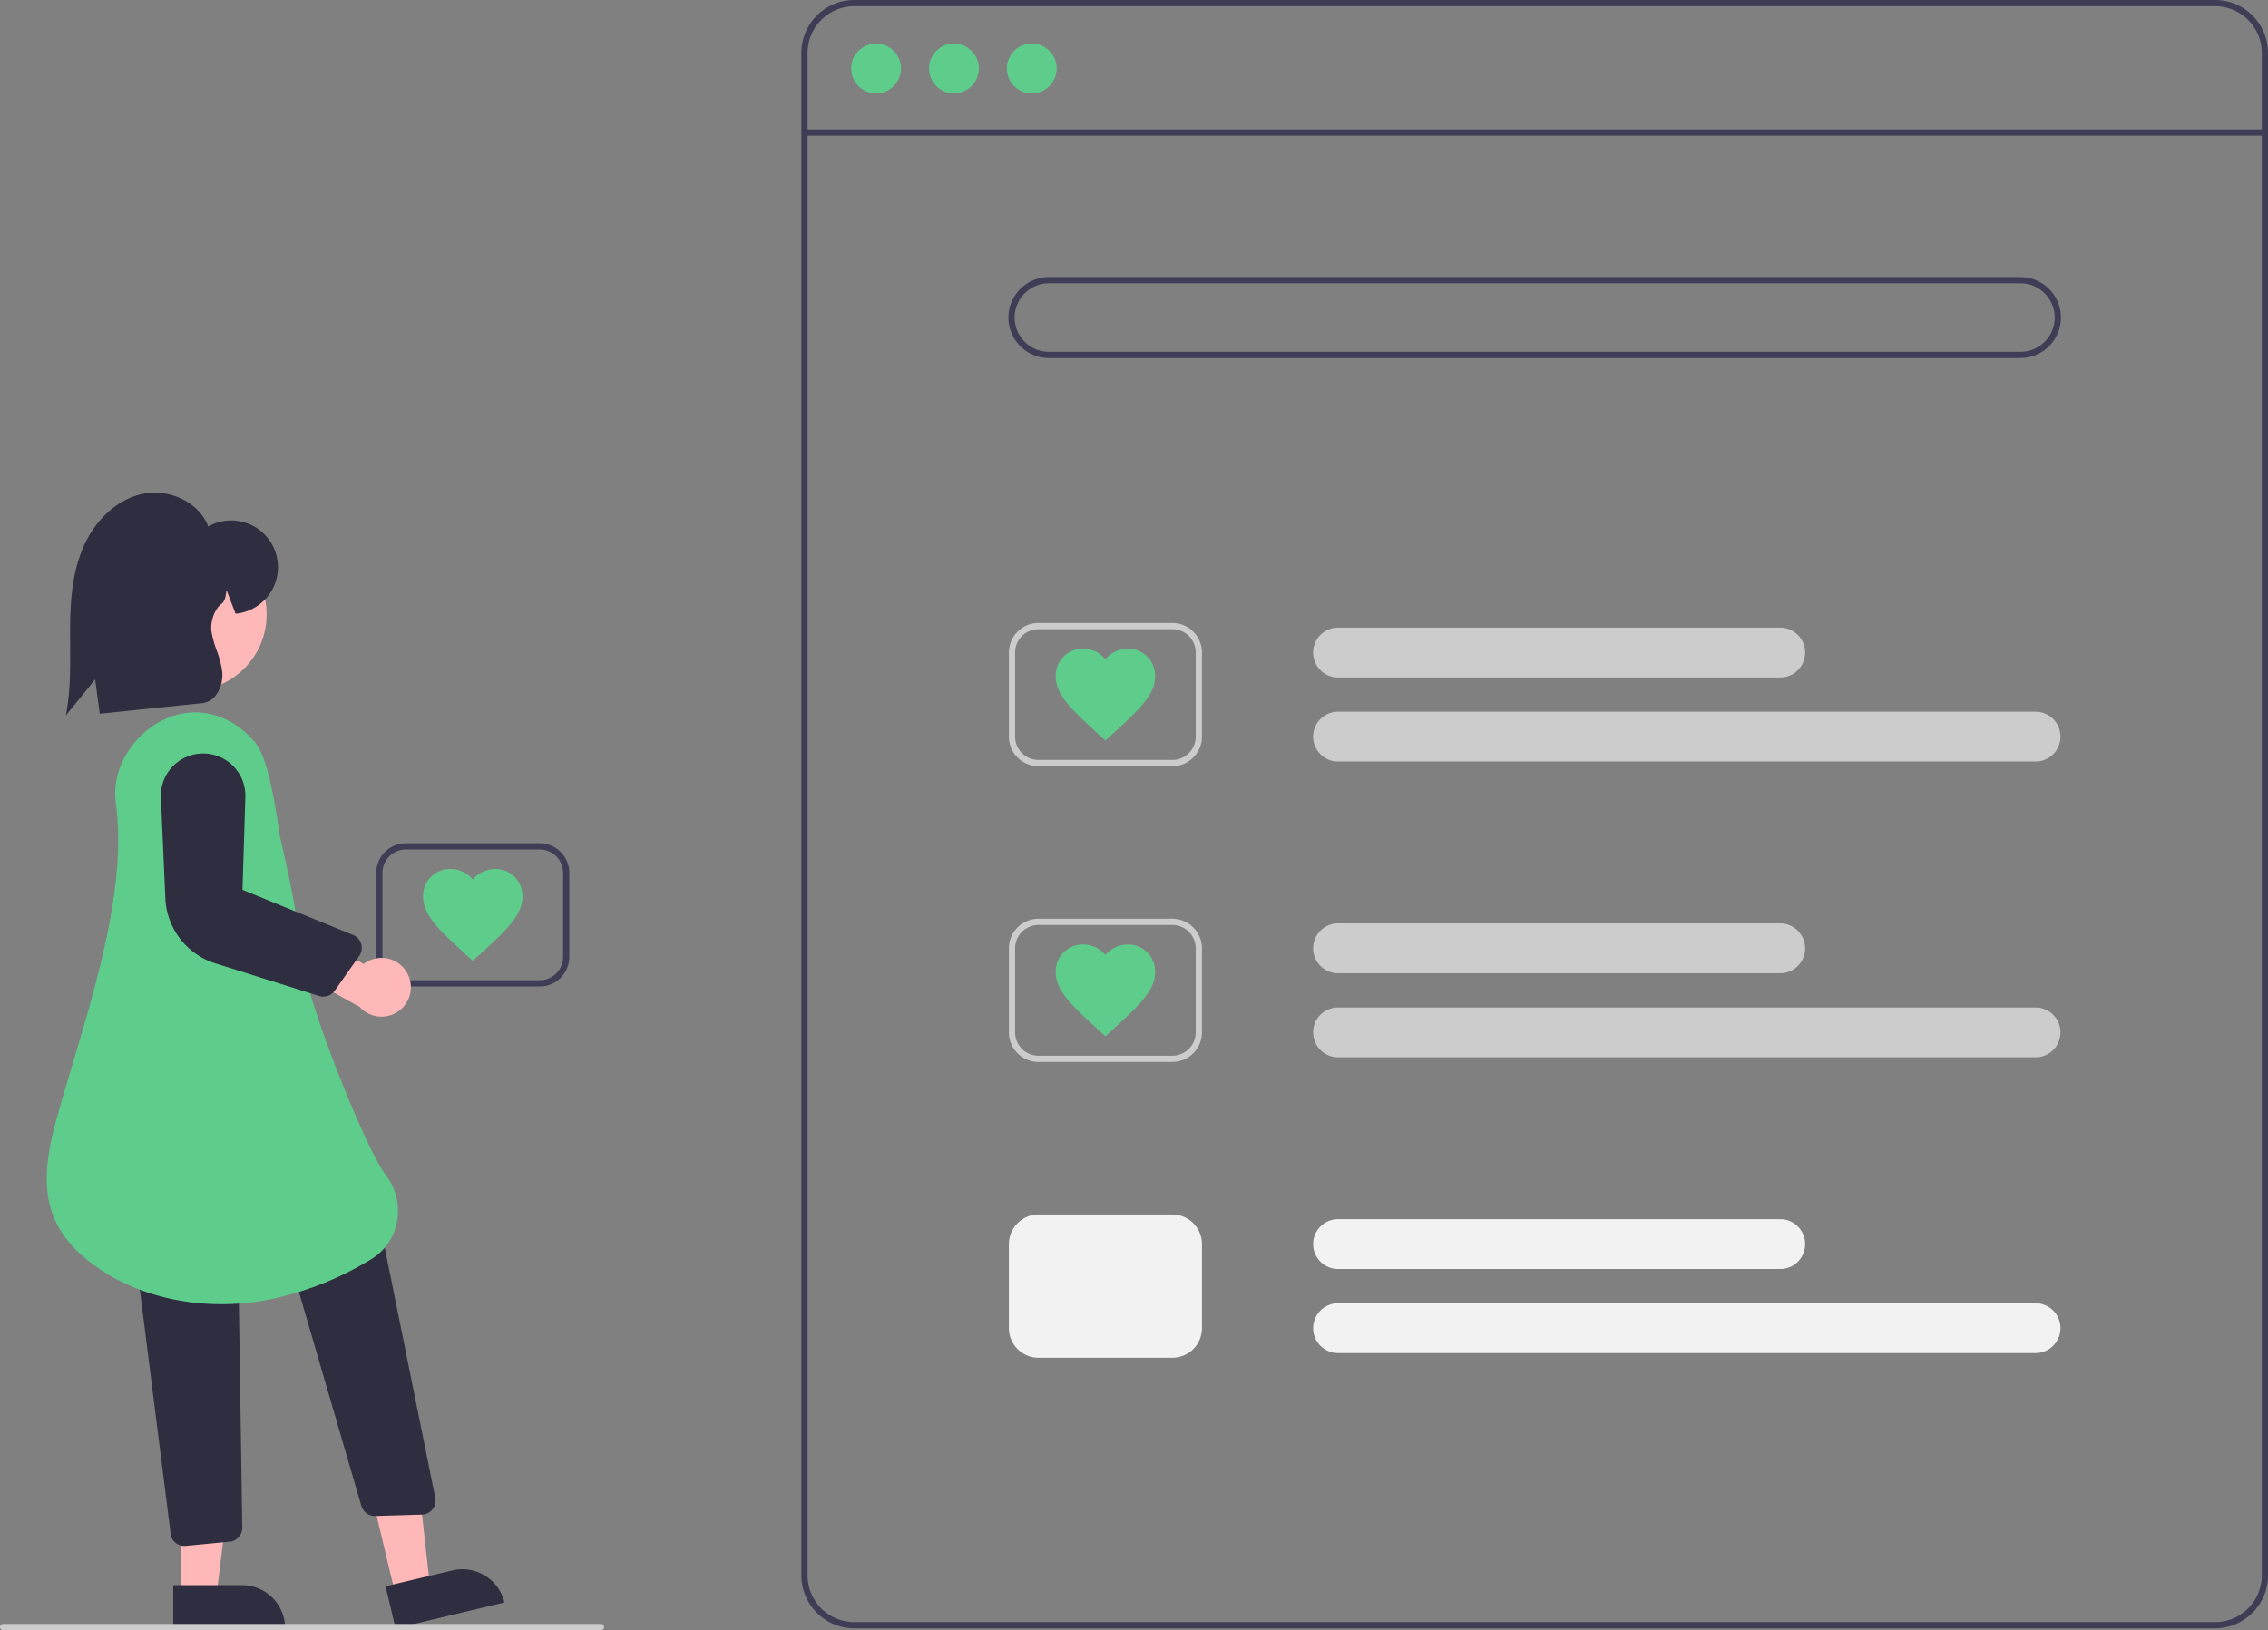 <svg xmlns="http://www.w3.org/2000/svg" data-name="Layer 1" width="728.346" height="523.591"><rect width="100%" height="100%" fill="#808080" stroke="none"/><path d="M711.346 523h-437a17.02 17.02 0 0 1-17-17V17a17.02 17.02 0 0 1 17-17h437a17.02 17.02 0 0 1 17 17v489a17.02 17.02 0 0 1-17 17Zm-437-521a15.017 15.017 0 0 0-15 15v489a15.017 15.017 0 0 0 15 15h437a15.017 15.017 0 0 0 15-15V17a15.017 15.017 0 0 0-15-15Z" fill="#3f3d56"></path><path fill="#3f3d56" d="M258.346 41.59h469v2h-469z"></path><circle cx="281.346" cy="22" r="8" fill="#5ecd8c"></circle><circle cx="306.346" cy="22" r="8" fill="#5ecd8c"></circle><circle cx="331.346" cy="22" r="8" fill="#5ecd8c"></circle><path d="M648.846 115h-312a13 13 0 0 1 0-26h312a13 13 0 0 1 0 26Zm-312-24a11 11 0 0 0 0 22h312a11 11 0 0 0 0-22Z" fill="#3f3d56"></path><path d="M571.7 217.59h-142a8 8 0 0 1 0-16h142a8 8 0 0 1 0 16ZM653.7 244.59h-224a8 8 0 0 1 0-16h224a8 8 0 0 1 0 16ZM376.492 246.09h-43a9.51 9.51 0 0 1-9.5-9.5v-27a9.51 9.51 0 0 1 9.5-9.5h43a9.51 9.51 0 0 1 9.5 9.5v27a9.51 9.51 0 0 1-9.5 9.5Zm-43-44a7.508 7.508 0 0 0-7.5 7.5v27a7.508 7.508 0 0 0 7.5 7.5h43a7.508 7.508 0 0 0 7.5-7.5v-27a7.508 7.508 0 0 0-7.5-7.5ZM571.7 312.59h-142a8 8 0 0 1 0-16h142a8 8 0 0 1 0 16ZM653.7 339.59h-224a8 8 0 1 1 0-16h224a8 8 0 0 1 0 16ZM376.492 341.09h-43a9.51 9.51 0 0 1-9.5-9.5v-27a9.51 9.51 0 0 1 9.5-9.5h43a9.51 9.51 0 0 1 9.5 9.5v27a9.51 9.51 0 0 1-9.5 9.5Zm-43-44a7.508 7.508 0 0 0-7.5 7.5v27a7.508 7.508 0 0 0 7.5 7.5h43a7.508 7.508 0 0 0 7.5-7.5v-27a7.508 7.508 0 0 0-7.5-7.5Z" fill="#ccc"></path><path d="M571.7 407.59h-142a8 8 0 0 1 0-16h142a8 8 0 0 1 0 16ZM653.7 434.59h-224a8 8 0 0 1 0-16h224a8 8 0 0 1 0 16ZM376.492 436.09h-43a9.51 9.51 0 0 1-9.5-9.5v-27a9.51 9.51 0 0 1 9.5-9.5h43a9.51 9.51 0 0 1 9.5 9.5v27a9.51 9.51 0 0 1-9.5 9.5Z" fill="#f2f2f2"></path><path d="m354.992 237.829-2.315-2.089c-8.223-7.55-13.651-12.45-13.651-18.553a8.683 8.683 0 0 1 8.781-8.835 9.445 9.445 0 0 1 7.185 3.374 9.445 9.445 0 0 1 7.185-3.374 8.683 8.683 0 0 1 8.782 8.835c0 6.104-5.429 11.004-13.651 18.553ZM354.992 332.829l-2.315-2.089c-8.223-7.55-13.651-12.45-13.651-18.553a8.683 8.683 0 0 1 8.781-8.835 9.445 9.445 0 0 1 7.185 3.374 9.445 9.445 0 0 1 7.185-3.374 8.683 8.683 0 0 1 8.782 8.835c0 6.104-5.429 11.004-13.651 18.553Z" fill="#5ecd8c"></path><path d="M173.33 316.847h-43a9.51 9.51 0 0 1-9.5-9.5v-27a9.51 9.51 0 0 1 9.5-9.5h43a9.51 9.51 0 0 1 9.5 9.5v27a9.51 9.51 0 0 1-9.5 9.5Zm-43-44a7.508 7.508 0 0 0-7.5 7.5v27a7.508 7.508 0 0 0 7.5 7.5h43a7.508 7.508 0 0 0 7.5-7.5v-27a7.508 7.508 0 0 0-7.5-7.5Z" fill="#3f3d56"></path><path d="m151.83 308.586-2.315-2.089c-8.222-7.55-13.65-12.45-13.65-18.553a8.683 8.683 0 0 1 8.78-8.835 9.445 9.445 0 0 1 7.186 3.374 9.445 9.445 0 0 1 7.185-3.374 8.683 8.683 0 0 1 8.781 8.835c0 6.104-5.428 11.004-13.65 18.553Z" fill="#5ecd8c"></path><path fill="#ffb8b8" d="m126.965 512.106 11.122-2.646-4.912-44.158-16.415 3.905 10.205 42.899z"></path><path d="M161.992 514.685 127.038 523l-3.212-13.505 21.449-5.102a13.882 13.882 0 0 1 16.717 10.292ZM116.048 483.672l-24.155-82.786 30.185-7.487 17.708 87.676a4.5 4.5 0 0 1-4.277 5.39l-15.007.445a6.1 6.1 0 0 1-.135.002 4.5 4.5 0 0 1-4.319-3.24Z" fill="#2f2e41"></path><path fill="#ffb8b8" d="m58.09 512.384 11.432-.001 5.437-44.096-16.873.002.004 44.095z"></path><path d="m91.571 522.997-35.93.003v-13.882l22.047-.002a13.882 13.882 0 0 1 13.883 13.88ZM56.083 495.25a4.415 4.415 0 0 1-1.345-3.129l-10.415-82.585a4.506 4.506 0 0 1 4.467-4.522l23.248-.168h.033a4.512 4.512 0 0 1 4.5 4.43l1.235 81.355a4.497 4.497 0 0 1-4.395 4.566l-14.113 1.341h-.065a4.468 4.468 0 0 1-3.15-1.287Z" fill="#2f2e41"></path><circle cx="61.065" cy="197.348" r="24.561" fill="#ffb8b8"></circle><path d="M28.708 405.223c-15.98-12.487-15.812-27.054-10.359-46.51 1.536-5.481 3.194-11.036 4.95-16.918 8.154-27.324 17.397-58.296 13.888-83.868l.496-.068-.496.068c-.96-7.004 1.49-14.371 6.722-20.212 5.232-5.842 12.275-9.078 19.355-8.896 7.067.189 13.94 3.801 18.854 9.913 4.89 6.081 7.225 27.466 7.917 30.53 3.177 14.067 5.094 22.558 6.469 36.103 1.626 16.013 21.102 63.891 27.309 71.92a19 19 0 0 1 3.676 15.133 17.805 17.805 0 0 1-8.455 12.135 101.648 101.648 0 0 1-32.706 12.871 80.174 80.174 0 0 1-15.227 1.465c-15.857 0-31.008-4.771-42.393-13.666Z" fill="#5ecd8c"></path><path d="M130.845 312.69a9.377 9.377 0 0 0-14.048-3.063l-18.612-10.62-9.212 9.736 26.494 14.628a9.428 9.428 0 0 0 15.378-10.681Z" fill="#ffb8b8"></path><path d="m102.474 319.889-33.358-10.48a22.961 22.961 0 0 1-16.009-20.828l-1.435-32.411a13.571 13.571 0 1 1 27.123-.183l-.917 29.82 35.501 14.478a4.5 4.5 0 0 1 1.978 6.76L107.5 318.19a4.488 4.488 0 0 1-5.027 1.7ZM21.482 227.911c1.122-6.731 1.081-13.708 1.041-20.455-.01-1.831-.022-3.662-.01-5.49.052-8.494.579-17.496 4.051-25.784 3.78-9.02 10.778-15.532 18.722-17.422 8.955-2.133 18.673 2.582 21.598 10.345a15.007 15.007 0 1 1 9.149 27.97l-.375.033-2.927-7.606c-.017.134-.032.268-.048.404-.187 1.577-.38 3.208-1.681 4.15-1.626 1.175-3.65 5.045-3.059 8.965a33.802 33.802 0 0 0 1.642 5.882 32.277 32.277 0 0 1 1.743 6.48 11.065 11.065 0 0 1-2.073 8.013 6.186 6.186 0 0 1-4.238 2.432l-32.988 3.411-1.475-11.018-9.383 11.556Z" fill="#2f2e41"></path><path d="M193 523.59H1a1 1 0 0 1 0-2h192a1 1 0 0 1 0 2Z" fill="#ccc"></path></svg>